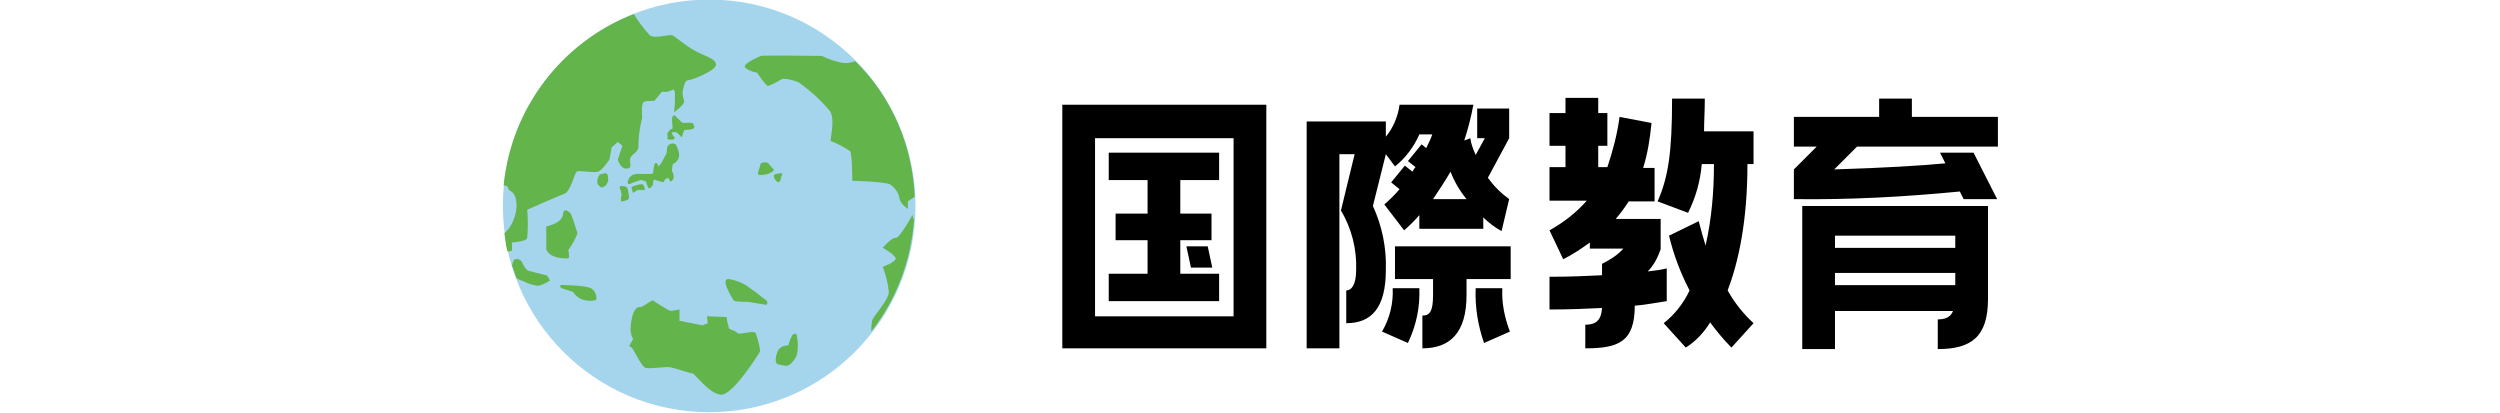 <?xml version="1.0" encoding="utf-8"?>
<!-- Generator: Adobe Illustrator 24.3.0, SVG Export Plug-In . SVG Version: 6.00 Build 0)  -->
<svg version="1.1" id="レイヤー_1" xmlns="http://www.w3.org/2000/svg" xmlns:xlink="http://www.w3.org/1999/xlink" x="0px"
	 y="0px" viewBox="0 0 328.4 54.2" style="enable-background:new 0 0 328.4 54.2;" xml:space="preserve">
<style type="text/css">
	.st0{fill:#A4D5ED;}
	.st1{fill:#63B44A;}
</style>
<g id="グループ_527" transform="translate(-460.156 -1435.844)">
	<path id="パス_971" d="M626.5,1481.6v-32h-26.8v32H626.5z M622.2,1454v23.4H604V1454H622.2z M610.9,1459.5v4.4h-4.2v3.5h4.2v4.4
		h-5.1v3.6h14.5v-3.6h-5.1v-4.4h4.1v-3.5h-4.1v-4.4h5.1v-3.6h-14.5v3.6H610.9z M616.6,1471h2.8l-0.6-2.8H616L616.6,1471z
		 M655.2,1454l-1.2,2.2c-0.3-0.7-0.6-1.4-0.7-2.2l-0.8,0.3c0.5-1.5,0.9-3.1,1.2-4.7h-9.7c-0.2,1.5-0.8,3-1.8,4.2v-2h-10.4v29.8h4.3
		v-25.5h2l-1.8,7.4c1.4,2.3,2.1,5.1,2,7.8c0,2.1-0.7,2.7-1.3,2.7v4.3c3.3,0,5.2-2,5.2-7c0.1-2.9-0.5-5.8-1.7-8.4l1.7-6.8v0l1.2,1.6
		c1.4-1.1,2.5-2.6,3.2-4.2h1.7c-0.2,0.6-0.5,1.2-0.8,1.8l-0.6-0.5l-1.8,2.2l1,0.8c-0.2,0.2-0.3,0.4-0.4,0.6l-1-0.8l-1.8,2.2l1.1,0.9
		c-0.6,0.7-1.3,1.4-2,2l2.6,3.4c0.7-0.6,1.4-1.3,2-2v1.8h8.4v-1.5c0.7,0.7,1.5,1.3,2.4,1.8l1-4.2c-1.1-0.8-2-1.7-2.8-2.8l2.8-5.2
		v-3.9h-4.2v3.9H655.2z M648.4,1462c0.8-1.2,1.6-2.4,2.3-3.6c0.5,1.3,1.2,2.5,2.1,3.6H648.4z M648.4,1472.5v2.1
		c0,2.1-0.4,2.7-1.4,2.7v4.3c3.6,0,5.8-2,5.8-7v-2.1h5.8v-4.3h-15.2v4.3H648.4z M643.1,1473.7c0.1,2-0.4,4-1.4,5.7l3.4,1.5
		c1.1-2.3,1.6-4.7,1.5-7.2H643.1z M654,1473.7c-0.1,2.5,0.3,4.9,1.1,7.2l3.4-1.5c-0.7-1.8-1.1-3.8-1-5.7H654z M668.4,1481.6
		c4.3,0,6.5-0.8,6.5-5.6c1.4-0.1,2.8-0.4,4.2-0.6v-4.3c-0.8,0.2-1.6,0.3-2.5,0.4c0.8-0.8,1.3-1.8,1.7-2.9v-4h-5.9
		c0.6-0.7,1.2-1.5,1.7-2.3h3.4v-4.4H676c0.6-1.9,0.9-3.9,1.1-5.9l-4.2-0.8c-0.3,2.3-0.9,4.5-1.6,6.6h-1.2v-2.8h1.2v-4.3h-1.2v-2
		h-4.3v2h-2.1v4.3h2.1v2.8h-2.1v4.4h4.9c-1.4,1.6-3.1,2.9-4.9,3.9l1.8,3.8c1.2-0.6,2.4-1.4,3.5-2.2v0.8h4.4c-0.8,0.9-1.8,1.5-2.8,2
		v1.5c-2,0.1-4.2,0.2-6.9,0.2v4.3c2.6,0,4.9-0.1,6.9-0.2c-0.1,1.7-0.9,2.2-2.2,2.2L668.4,1481.6z M679.8,1448.8
		c0,7.1-0.5,10.3-1.9,13.5l4,1.5c1-2,1.6-4.1,1.8-6.4h1.6c0,3.6-0.3,7.2-1.1,10.7c-0.3-1-0.6-2-0.9-3.2l-3.9,1.9
		c0.6,2.5,1.5,4.9,2.7,7.2c-0.8,1.7-2,3.2-3.4,4.3l2.9,3.2c1.3-0.8,2.4-2,3.2-3.3c0.9,1.2,1.8,2.3,2.8,3.3l2.9-3.2
		c-1.4-1.3-2.5-2.7-3.4-4.3c1.4-3.7,2.6-9,2.6-16.6h0.8v-4.3H684c0-1.3,0.1-2.7,0.1-4.3H679.8z M722.5,1451.2h-11.2v-2.4h-4.3v2.4
		h-11.2v3.9h3l-3,3v3.9c7.3,0.1,14.6-0.3,21.8-1l0.5,1h4.4l-3.1-6.1h-4.4l0.7,1.4c-3.1,0.3-8.1,0.6-14.6,0.8l3-3h18.5V1451.2z
		 M721.3,1462.9h-24.4v18.8h4.3v-5h15.5c-0.3,0.8-1,1.1-2,1.1v3.9c4.4,0,6.6-1.6,6.6-6.6V1462.9z M701.2,1468.4v-1.6H717v1.6H701.2z
		 M701.2,1473.3v-1.6H717v1.6H701.2z"/>
	<g id="グループ_525" transform="translate(2785.114 9416.89)">
		<circle id="楕円形_9" class="st0" cx="-2231.8" cy="-7954" r="27.1"/>
		<path id="パス_235" class="st1" d="M-2233.7-7974.4c-1.3-0.7-2.5-1.8-2.9-2c-0.4-0.2-2.3,0.5-3,0c-0.8-0.9-1.5-1.8-2.1-2.8
			c-9.5,3.7-16.1,12.4-17.1,22.5c0.2,0,0.6,0.1,0.6,0.4c0.1,0.5,1.1,0.2,1.1,2.4c-0.1,1.3-0.6,2.6-1.6,3.5c0.1,0.8,0.2,1.6,0.4,2.4
			l0.6-0.1v-1.1c0,0,1.9-0.1,2-0.6c0.1-1.2,0.1-2.5,0-3.7c0,0,4.1-1.8,4.9-2.1s1.3-2.7,1.6-2.9s2.3,0.2,2.8,0
			c0.6-0.2,1.5-1.6,1.5-1.6l0.3-1.6l0.8-0.7l0.6,0.5l-0.6,1.8c0,0,0.3,1.2,1.1,1.2c0.8,0,0.5-0.5,0.5-1.2c0-0.6,1.2-1,1.1-1.7
			c0-1.3,0.2-2.6,0.5-3.8c0,0-0.2-2,0.3-2.1c0.4-0.1,0.8-0.1,1.3-0.1l1-1.2c0.4,0.1,0.9,0,1.3-0.2c0.4-0.3,0.4,0.4,0.4,0.4v1.2
			l-0.1,1.3c0,0,1.5-1.1,1.3-1.5c-0.1-0.4-0.2-0.7-0.2-1.1c0,0,0.2-1.6,0.7-1.6c0.5,0,3.8-1.3,3.7-2.1S-2232.3-7973.6-2233.7-7974.4
			z"/>
		<path id="パス_236" class="st1" d="M-2212.6-7973c-0.6,0.2-1.2,0.3-1.8,0.2c-0.9-0.2-1.8-0.5-2.6-0.9c0,0-7.8-0.1-8,0
			c-0.2,0.1-2.7,1.1-2,1.6c0.4,0.3,0.9,0.5,1.5,0.6c0.4,0.6,0.8,1.2,1.3,1.7c0.3,0.2,1.9-0.9,2.1-0.9c0.7,0,1.4,0.2,2.1,0.5
			c1.5,1.1,2.9,2.3,4.1,3.8c0.7,1.2-0.1,3.8,0.1,3.9c0.9,0.3,1.7,0.8,2.5,1.3c0.3,0.3,0.3,3.9,0.3,3.9s4.3,0.1,5,0.5
			c0.6,0.4,1.1,1.1,1.2,1.8c0,0.4,0.6,1,0.6,1l0.5,0.4v-1l0.9-0.6C-2205.1-7961.9-2207.8-7968.3-2212.6-7973z"/>
		<path id="パス_237" class="st1" d="M-2205.1-7952.8c0,0-1.7,3.1-2.2,3s-1.7,1.3-1.7,1.3s1.6,0.9,1.7,1.4c0,0.5-1.7,1.1-1.7,1.1
			c0.4,1.1,0.7,2.2,0.8,3.3c0,1.1-2.1,3.2-2.2,3.8c-0.1,0.5-0.1,1-0.1,1.4c3.3-4.2,5.2-9.3,5.6-14.6L-2205.1-7952.8z"/>
		<path id="パス_238" class="st1" d="M-2253.2-7948.3v-3c0,0,2.1-0.4,2.2-1.6c0.1-1.1,1-0.1,1-0.1c0.4,0.9,0.6,1.7,0.9,2.6
			c-0.3,0.8-0.7,1.5-1.2,2.2c0,0,0.2,1,0,1.1C-2250.6-7947.1-2252.7-7947-2253.2-7948.3z"/>
		<path id="パス_239" class="st1" d="M-2253.2-7944.9c-0.2,0-2.4-0.6-2.4-0.6c-0.3-0.2-0.5-0.5-0.7-0.9c-0.1-0.4-0.5-0.7-0.9-0.6
			c0,0,0,0-0.1,0c-0.2,0.1-0.3,0.4-0.4,0.8c0.2,0.6,0.4,1.2,0.6,1.7c0.3,0.2,0.6,0.3,0.9,0.4c0.6,0.3,1.2,0.5,1.9,0.6
			c0.6-0.1,1.1-0.4,1.6-0.7C-2252.7-7944.1-2253-7944.9-2253.2-7944.9z"/>
		<path id="パス_240" class="st1" d="M-2251.2-7943.6c0,0,3.4,0,4,0.5c0.4,0.3,0.6,0.8,0.6,1.3c0,0.4-1.6,0.3-2.1,0
			c-0.4-0.2-0.7-0.5-1-0.9c-0.5-0.2-1-0.3-1.5-0.5C-2251.4-7943.3-2251.5-7943.6-2251.2-7943.6z"/>
		<path id="パス_241" class="st1" d="M-2224.3-7941l-2.4-0.4c-0.6,0-1.2,0-1.8-0.1c-0.3-0.4-0.6-0.9-0.8-1.4c0,0-0.8-1.4,0-1.5
			c0.8,0.1,1.6,0.4,2.3,0.8l1.4,1c0,0,1.1,0.9,1.3,1C-2224.2-7941.4-2224-7941.3-2224.3-7941z"/>
		<path id="パス_242" class="st1" d="M-2239.2-7941.6c0.7,0.5,1.5,1,2.3,1.4c0.3,0,1.2-0.2,1.2-0.2v1.5l3.1,0.6
			c0.1-0.1,0.3-0.2,0.5-0.2c0.2,0,0-1,0-1l2.6,0.1c0,0.5,0.2,1,0.3,1.5c0.2,0.2,0.9,0.3,1.1,0.6c0.2,0.3,2.1-0.4,2.4,0
			c0.3,0.8,0.5,1.6,0.6,2.4c0,0-3.6,5.9-5.2,5.7c-1.6-0.2-3.4-2.8-3.7-2.8c-0.3,0-2.3-0.7-2.9-0.8c-0.6-0.1-2.5,0.2-3.2,0.1
			c-0.6-0.1-1.6-2.5-1.9-2.7l-0.3-0.2l0.5-0.9c-0.3-0.6-0.4-1.2-0.3-1.8c0.1-1.2,0.5-2.4,1.1-2.4S-2240.1-7941.2-2239.2-7941.6z"/>
		<path id="パス_243" class="st1" d="M-2222.8-7933.2c-0.3-0.1-0.4-0.8,0-1.7c0.4-0.9,1.4-0.7,1.4-0.8c0.1-0.4,0.3-0.9,0.5-1.3
			c0,0,0.5-0.5,0.6,0c0.2,0.9,0.2,1.8,0,2.6c-0.2,0.6-0.9,1.4-1.3,1.4C-2222-7933-2222.4-7933.1-2222.8-7933.2z"/>
		<path id="パス_244" class="st1" d="M-2224.6-7959.7c0.4-0.1,0.6,0.1,0.9,0.5c0.3,0.4,0.6,0.4,0.2,0.7c-0.3,0.2-0.7,0.4-1.1,0.4
			c-0.2,0-0.8,0.2-0.8-0.2c0.1-0.3,0.2-0.7,0.3-1C-2225.1-7959.4-2225.1-7959.7-2224.6-7959.7z"/>
		<path id="パス_245" class="st1" d="M-2223-7958.2c0.2,0,0.8-0.2,0.8,0c0,0.2-0.2,0.4-0.2,0.7c-0.1,0.3-0.2,0.5-0.5,0.3
			c-0.2-0.2-0.4-0.4-0.4-0.7C-2223.4-7958-2223.1-7958.2-2223-7958.2z"/>
		<path id="パス_246" class="st1" d="M-2246.2-7958.1c0.2-0.1,0.5-0.1,0.7-0.2c0.2,0,0.4,0.1,0.4,0.5c0.1,0.4,0,0.7-0.2,1
			c-0.2,0.3-0.7,0.5-0.8,0.3c-0.2-0.2-0.4-0.3-0.4-0.7C-2246.5-7957.5-2246.4-7957.8-2246.2-7958.1z"/>
		<path id="パス_247" class="st1" d="M-2236.4-7965.9c0.2,0,0.9,1,1.2,1s1.3-0.1,1.3,0.1c0,0.2,0.4,0.5-0.1,0.7
			c-0.5,0.2-1,0-1.1,0.2c-0.1,0.2-0.3,0.9-0.3,0.9s-0.5-0.5-0.6-0.6s-0.8-0.2-0.7,0.1c0.1,0.2,0.2,0.4,0.4,0.5c0,0-0.1,0.3-0.3,0.3
			s-0.8,0-0.7-0.2c0.1-0.2,0-0.4,0-0.6c0,0,0.3-0.6,0.6-0.6S-2237-7965.8-2236.4-7965.9z"/>
		<path id="パス_248" class="st1" d="M-2236.6-7962.2c0,0,0.4,0,0.5,0.3c0.1,0.3,0.6,1.1,0.2,1.8c-0.4,0.7-0.7,0.4-0.7,0.7
			c0,0.3-0.2,0.7,0,1c0.1,0.2,0.2,0.5,0.1,0.8c-0.1,0.2-0.2,0.4-0.4,0.4c-0.1-0.2-0.2-0.3-0.3-0.5l-0.4,0.2l-0.2,0.4l-0.8-0.2
			c0,0-0.3-0.2-0.5-0.1c-0.1,0.2,0,0.6-0.2,0.8c-0.1,0.2-0.4,0.4-0.5,0.2c-0.1-0.1-0.3-0.8-0.3-0.8c-0.2-0.1-0.5-0.2-0.7-0.2
			c-0.3,0.1-0.6,0.2-0.9,0.3c-0.3,0.1-0.7,0.4-0.8,0.1c0-0.5,0.3-0.9,0.7-1.1l0.4-0.1c0,0,1.5,0,1.9,0s0.3,0,0.4-0.7
			s0.2-0.8,0.4-0.7c0.2,0.1,0.2,0.4,0.2,0.4c0,0.1,0.4-0.4,0.4-0.4l0.7-1.3l0.1-0.9C-2237.1-7962.1-2236.8-7962.2-2236.6-7962.2z"/>
		<path id="パス_249" class="st1" d="M-2243.4-7956.6c0,0,0.8-0.1,0.9,0.4c0.1,0.5,0.3,1.3,0,1.4c-0.3,0.1-0.9,0.3-0.9,0.2
			c0-0.3,0-0.6,0.1-0.8l-0.1-0.6C-2243.5-7956.1-2243.7-7956.6-2243.4-7956.6z"/>
		<path id="パス_250" class="st1" d="M-2242-7956.5c0,0,1.3-0.5,1.5-0.3c0.2,0.2,0.3,0.6,0.2,0.7c-0.3,0-0.6,0-0.9,0l-0.6,0.4
			C-2241.9-7956-2242-7956.3-2242-7956.5z"/>
	</g>
</g>
</svg>
